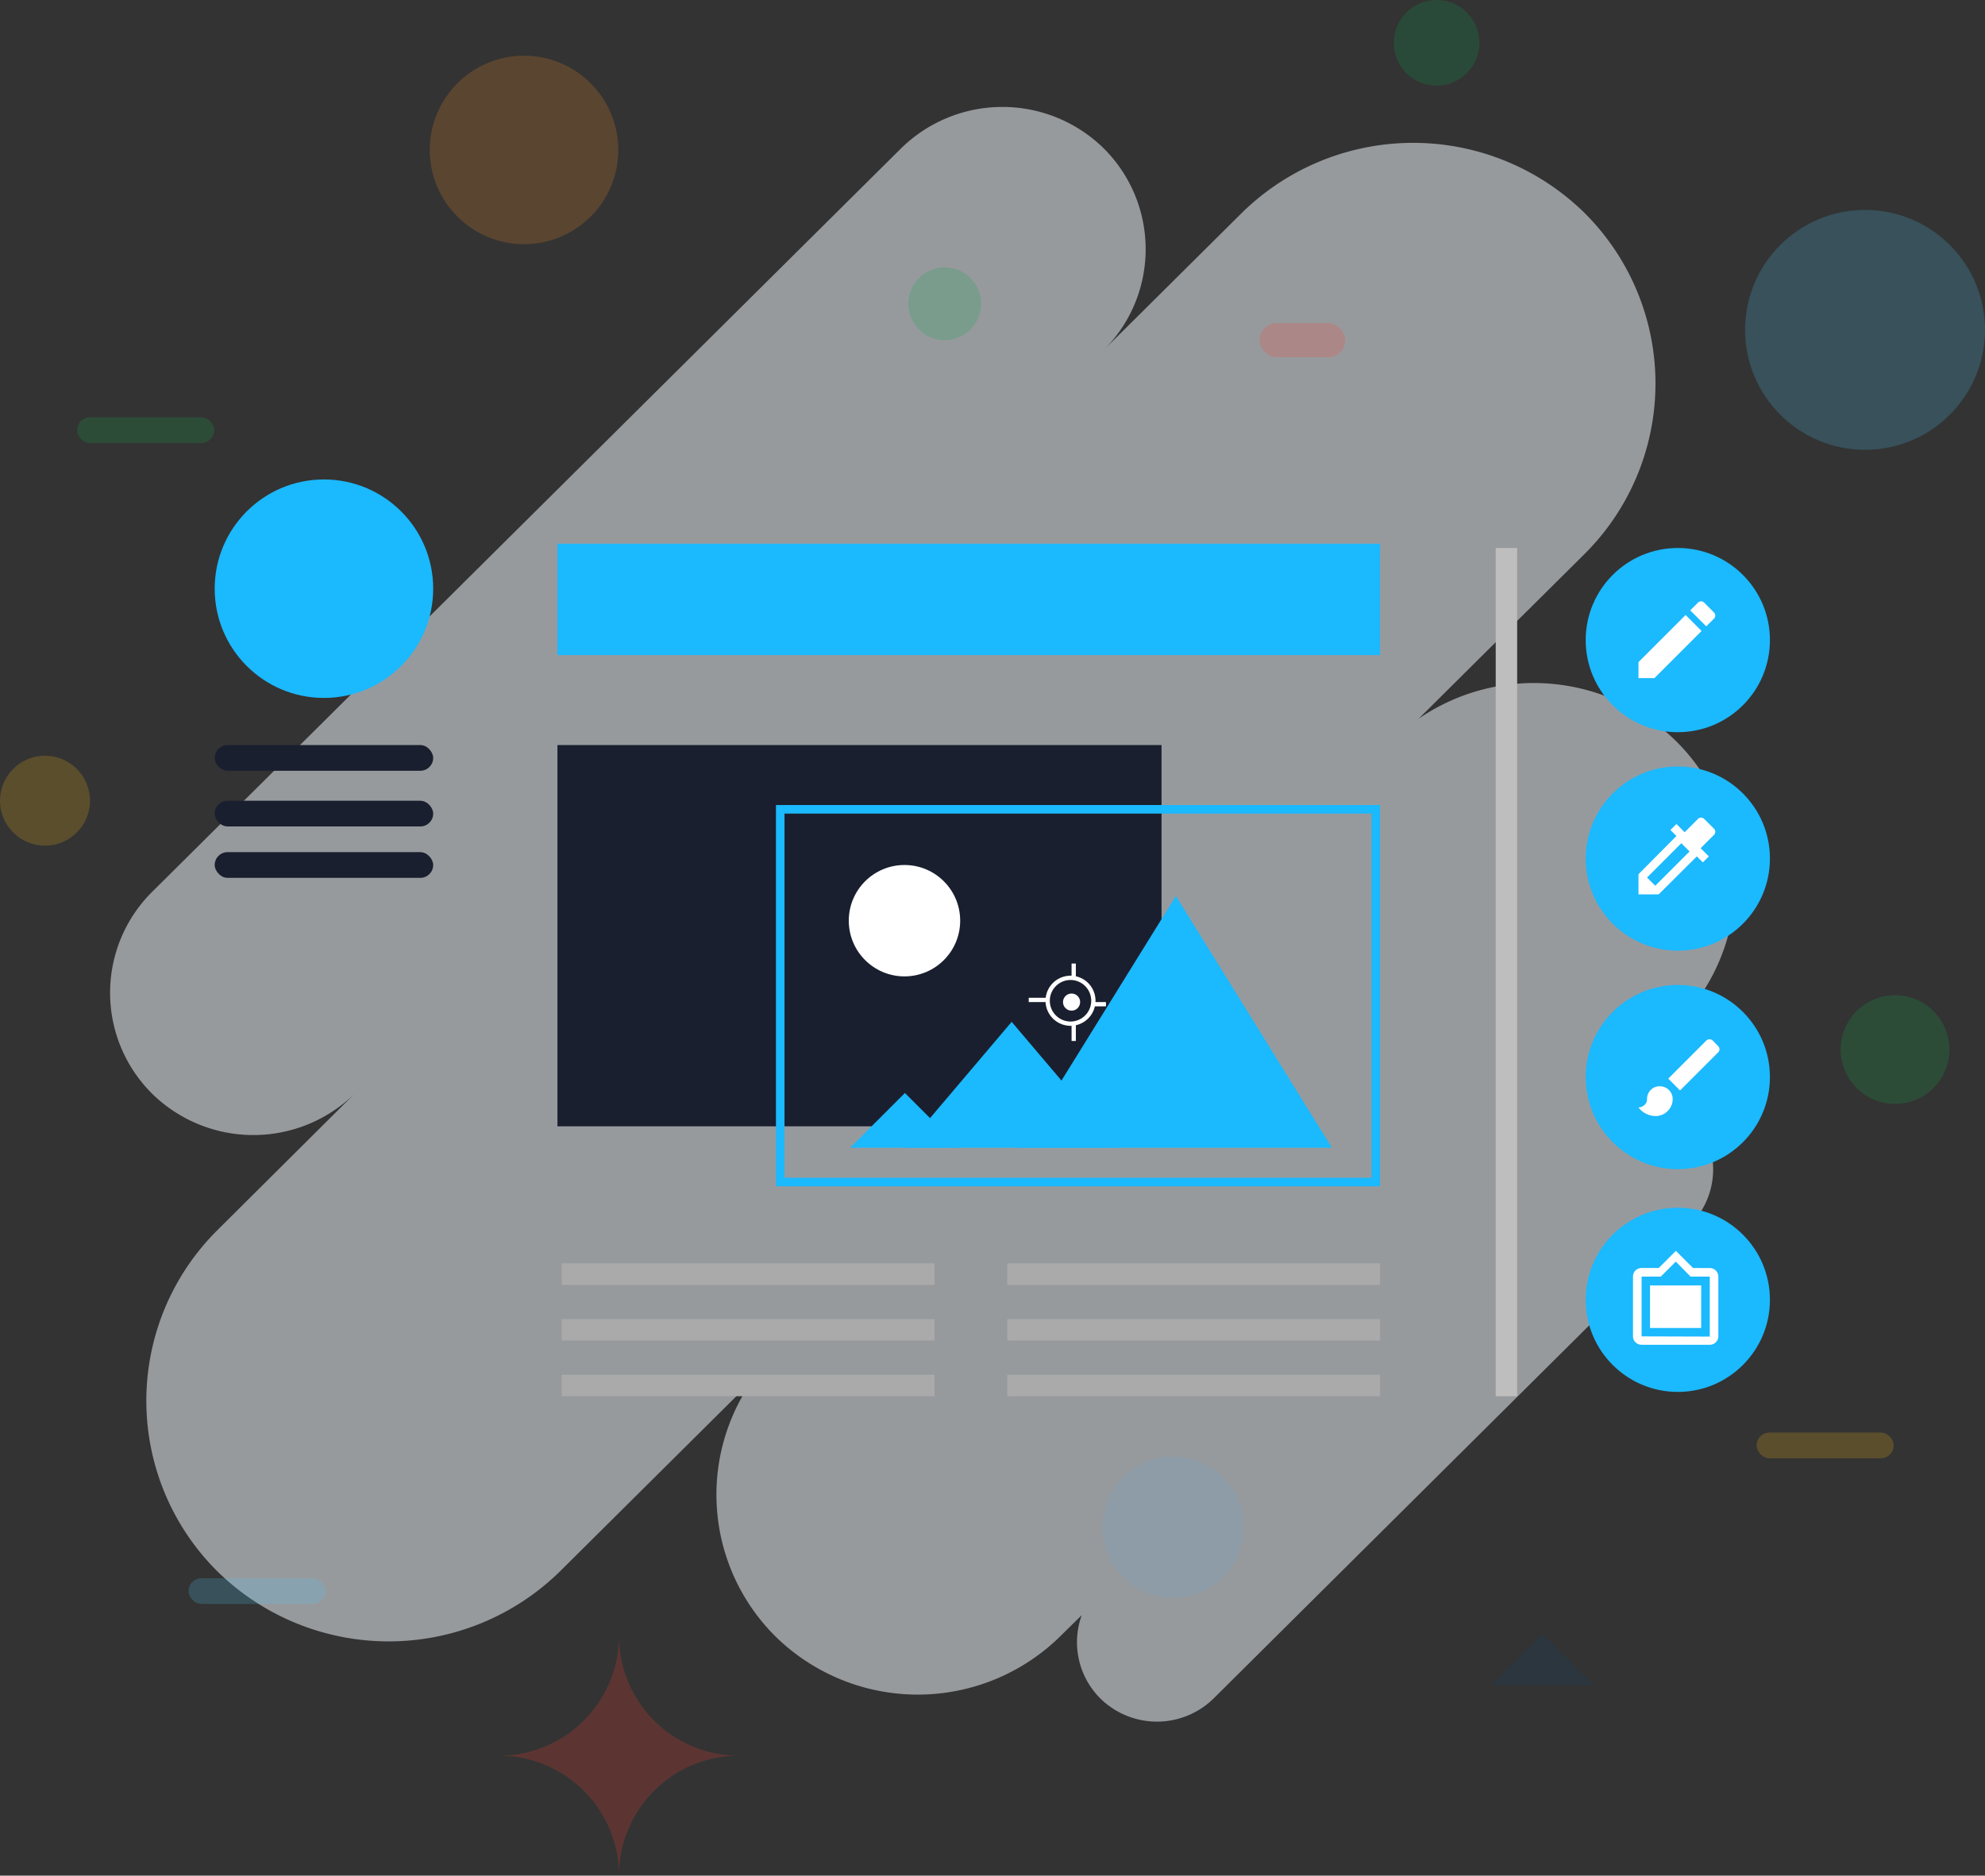 <svg xmlns="http://www.w3.org/2000/svg" viewBox="0 0 463.31 437.83"><rect x="0" y="0" width="463.31" height="437.83" fill="#333333" stroke="none"/><defs><style>.cls-1{opacity:0.55;}.cls-2{fill:#e9eff4;}.cls-3{fill:#1BB9FE;}.cls-4{fill:#1a1f2f;}.cls-5{fill:#fff;}.cls-6{fill:none;stroke:#fff;stroke-linecap:square;stroke-linejoin:round;}.cls-7{fill:#aaa;}.cls-8{fill:#bfbebe;}.cls-9{opacity:0.2;}.cls-10{fill:#f78e23;}.cls-11{fill:#00a54a;}.cls-12{fill:#0eb049;}.cls-13{fill:#ff3b2f;}.cls-14{fill:#67a6d0;}.cls-15{fill:#ff3e32;}.cls-16{fill:#4dc8f5;}.cls-17{fill:#fcb816;}.cls-18{fill:#0c4167;}</style></defs><g id="Layer_2" data-name="Layer 2"><g id="Layer_3" data-name="Layer 3"><g class="cls-1"><path class="cls-2" d="M394.41,259.79a18.88,18.88,0,0,0-19.59-4.3l16.45-16.34a46.61,46.61,0,0,0,0-66.08h0a47.46,47.46,0,0,0-60.16-5.29l38.77-38.5a56.13,56.13,0,0,0,0-79.53h0a57.07,57.07,0,0,0-80.08,0L257.65,81.67a33.19,33.19,0,0,0,0-47h0a33.75,33.75,0,0,0-47.37,0L35.45,208.25a33.19,33.19,0,0,0,0,47h0a33.75,33.75,0,0,0,47.37,0L50.68,287.22a56.11,56.11,0,0,0,0,79.53h0a57.07,57.07,0,0,0,80.08,0l44.86-44.55a46.64,46.64,0,0,0,5.32,59.74h0a47.42,47.42,0,0,0,66.55,0l5-4.92a18.54,18.54,0,0,0,4.33,19.45,18.86,18.86,0,0,0,26.45,0L394.41,286.06a18.55,18.55,0,0,0,0-26.27Z"/></g><rect id="Header" class="cls-3" x="130.11" y="126.92" width="192" height="26"/><g id="Image"><rect class="cls-4" x="130.11" y="173.92" width="141" height="89"/><path class="cls-3" d="M320.11,189.92v85h-137v-85h137m2-2h-141v89h141v-89Z"/><polygon class="cls-3" points="211.21 255.14 198.43 267.92 223.99 267.92 211.21 255.14"/><polygon class="cls-3" points="236.13 238.53 211.21 267.92 261.05 267.92 236.13 238.53"/><polygon class="cls-3" points="274.46 209.14 238.04 267.92 310.88 267.92 274.46 209.14"/><circle class="cls-5" cx="211.11" cy="214.92" r="13"/><g id="Pointer"><path class="cls-5" d="M251.11,224.92v3.36l-1.24,0c-.15,0-.31,0,.24,0v-3.36Z"/><path class="cls-5" d="M249.87,239l1.24,0v4h-1v-4C249.56,239,249.72,239,249.87,239Z"/><path class="cls-6" d="M249.42,238.94a5.35,5.35,0,0,1,0-10.66"/><path class="cls-6" d="M250.31,228.28a5.35,5.35,0,0,1,0,10.66"/><path class="cls-5" d="M240.11,232.92h4.42c0,1,0,.83,0,.69s0-.3,0,.31h-4.42Z"/><path class="cls-5" d="M255.23,233.61c0,.14,0,.31,0,.31h2.91v1H255.2C255.23,233.31,255.23,233.47,255.23,233.61Z"/><circle class="cls-5" cx="250.11" cy="233.92" r="2"/></g></g><g id="Content"><rect class="cls-7" x="131.11" y="294.92" width="87" height="5"/><rect class="cls-7" x="131.11" y="307.92" width="87" height="5"/><rect class="cls-7" x="131.11" y="320.92" width="87" height="5"/><rect class="cls-7" x="235.11" y="294.92" width="87" height="5"/><rect class="cls-7" x="235.11" y="307.92" width="87" height="5"/><rect class="cls-7" x="235.11" y="320.92" width="87" height="5"/></g><g id="Left_Panel" data-name="Left Panel"><circle class="cls-3" cx="75.61" cy="137.42" r="25.5"/><rect class="cls-4" x="50.11" y="173.92" width="51" height="6" rx="3"/><rect class="cls-4" x="50.11" y="186.92" width="51" height="6" rx="3"/><rect class="cls-4" x="50.11" y="198.92" width="51" height="6" rx="3"/></g><g id="Right_Panel" data-name="Right Panel"><rect class="cls-8" x="349.11" y="127.92" width="5" height="198"/><circle class="cls-3" cx="391.61" cy="149.42" r="21.5"/><path class="cls-5" d="M382.43,154.56l11-11,3.73,3.73-11,11h-3.73Zm17.64-10.17-1.82,1.82-3.74-3.74,1.83-1.82a1,1,0,0,1,.7-.28,1,1,0,0,1,.7.28l2.33,2.34a1,1,0,0,1,.28.7A1,1,0,0,1,400.07,144.39Z"/><circle class="cls-3" cx="391.61" cy="200.42" r="21.5"/><path class="cls-5" d="M400.07,193.46a1,1,0,0,1,0,1.4L396.94,198l1.92,1.91-1.4,1.4-1.41-1.4-8.91,8.87h-4.71v-4.71l8.86-8.92-1.4-1.4,1.4-1.4,1.92,1.92,3.13-3.13a.91.91,0,0,1,.7-.28,1,1,0,0,1,.7.28Zm-13.72,13.3,8-8-1.92-1.92-8,8Z"/><circle class="cls-3" cx="391.61" cy="251.42" r="21.5"/><path class="cls-5" d="M385.3,254.43a2.86,2.86,0,0,1,2.1-.86,3,3,0,0,1,2.12.86,2.87,2.87,0,0,1,.89,2.12,3.8,3.8,0,0,1-1.17,2.8,3.88,3.88,0,0,1-2.85,1.17,4.85,4.85,0,0,1-2.19-.54,4.7,4.7,0,0,1-1.77-1.47,2.11,2.11,0,0,0,1.35-.53,1.74,1.74,0,0,0,.65-1.43A2.89,2.89,0,0,1,385.3,254.43Zm15.75-10.2a.94.94,0,0,1,.28.7.93.93,0,0,1-.28.7l-8.92,8.92-2.75-2.76,8.91-8.91a1.08,1.08,0,0,1,1.45,0Z"/><circle class="cls-3" cx="391.61" cy="303.42" r="21.5"/><path class="cls-5" d="M399.07,296a2,2,0,0,1,2,2v13.95a1.89,1.89,0,0,1-.59,1.38,1.92,1.92,0,0,1-1.42.58H383.16a2,2,0,0,1-1.43-.58,1.88,1.88,0,0,1-.58-1.38V298a2,2,0,0,1,.58-1.43,2,2,0,0,1,1.43-.58h4l4-4,4,4Zm0,16V298h-4.48l-3.45-3.5-3.5,3.5h-4.48v13.95Zm-2-11.94H385.12v9.94h11.94Z"/></g><g class="cls-9"><circle class="cls-10" cx="122.31" cy="35" r="22"/><circle class="cls-11" cx="335.31" cy="10" r="10"/><rect class="cls-12" x="18" y="97.41" width="32" height="6" rx="3"/><rect class="cls-13" x="294" y="75.41" width="20" height="8" rx="4"/><circle class="cls-14" cx="273.81" cy="356.5" r="16.5"/><path class="cls-15" d="M144.47,381.83a28,28,0,0,1-28,28,28,28,0,0,1,28,28,28,28,0,0,1,28-28,28,28,0,0,1-28-28Z"/><circle class="cls-12" cx="442.31" cy="245" r="12.69"/><circle class="cls-16" cx="435.31" cy="77" r="28"/><rect class="cls-16" x="44" y="368.41" width="32" height="6" rx="3"/><rect class="cls-17" x="410" y="334.41" width="32" height="6" rx="3"/><circle class="cls-17" cx="10.5" cy="186.91" r="10.5"/><circle class="cls-11" cx="220.5" cy="70.91" r="8.5"/><polygon class="cls-18" points="348 393.41 360 381.41 372 393.41 348 393.41"/></g></g></g><script xmlns="" id="bw-fido2-page-script"/></svg>



<!-- <svg xmlns="http://www.w3.org/2000/svg" viewBox="0 0 463.31 437.83"><defs><style>.cls-1{opacity:0.55;}.cls-2{fill:#e9eff4;}.cls-3{fill:#ff1744;}.cls-4{fill:#1a1f2f;}.cls-5{fill:#fff;}.cls-6{fill:none;stroke:#fff;stroke-linecap:square;stroke-linejoin:round;}.cls-7{fill:#aaa;}.cls-8{fill:#bfbebe;}.cls-9{opacity:0.2;}.cls-10{fill:#f78e23;}.cls-11{fill:#00a54a;}.cls-12{fill:#0eb049;}.cls-13{fill:#ff3b2f;}.cls-14{fill:#67a6d0;}.cls-15{fill:#ff3e32;}.cls-16{fill:#4dc8f5;}.cls-17{fill:#fcb816;}.cls-18{fill:#0c4167;}</style></defs><g id="Layer_2" data-name="Layer 2"><g id="Layer_3" data-name="Layer 3"><g class="cls-1"><path class="cls-2" d="M394.41,259.79a18.88,18.88,0,0,0-19.59-4.3l16.45-16.34a46.61,46.61,0,0,0,0-66.08h0a47.46,47.46,0,0,0-60.16-5.29l38.77-38.5a56.13,56.13,0,0,0,0-79.53h0a57.07,57.07,0,0,0-80.08,0L257.65,81.67a33.19,33.19,0,0,0,0-47h0a33.75,33.75,0,0,0-47.37,0L35.45,208.25a33.19,33.19,0,0,0,0,47h0a33.75,33.75,0,0,0,47.37,0L50.68,287.22a56.11,56.11,0,0,0,0,79.53h0a57.07,57.07,0,0,0,80.08,0l44.86-44.55a46.64,46.64,0,0,0,5.32,59.74h0a47.42,47.42,0,0,0,66.55,0l5-4.92a18.54,18.54,0,0,0,4.33,19.45,18.86,18.86,0,0,0,26.45,0L394.41,286.06a18.55,18.55,0,0,0,0-26.27Z"/></g><rect id="Header" class="cls-3" x="130.11" y="126.92" width="192" height="26"/><g id="Image"><rect class="cls-4" x="130.11" y="173.92" width="141" height="89"/><path class="cls-3" d="M320.11,189.92v85h-137v-85h137m2-2h-141v89h141v-89Z"/><polygon class="cls-3" points="211.21 255.14 198.43 267.92 223.99 267.92 211.21 255.14"/><polygon class="cls-3" points="236.13 238.53 211.21 267.92 261.05 267.92 236.13 238.53"/><polygon class="cls-3" points="274.46 209.14 238.04 267.92 310.88 267.92 274.46 209.14"/><circle class="cls-5" cx="211.11" cy="214.92" r="13"/><g id="Pointer"><path class="cls-5" d="M251.11,224.92v3.36l-1.24,0c-.15,0-.31,0,.24,0v-3.36Z"/><path class="cls-5" d="M249.87,239l1.24,0v4h-1v-4C249.56,239,249.72,239,249.87,239Z"/><path class="cls-6" d="M249.42,238.94a5.35,5.35,0,0,1,0-10.66"/><path class="cls-6" d="M250.31,228.28a5.35,5.35,0,0,1,0,10.66"/><path class="cls-5" d="M240.11,232.92h4.42c0,1,0,.83,0,.69s0-.3,0,.31h-4.42Z"/><path class="cls-5" d="M255.23,233.61c0,.14,0,.31,0,.31h2.91v1H255.2C255.23,233.31,255.23,233.47,255.23,233.61Z"/><circle class="cls-5" cx="250.11" cy="233.92" r="2"/></g></g><g id="Content"><rect class="cls-7" x="131.11" y="294.92" width="87" height="5"/><rect class="cls-7" x="131.11" y="307.92" width="87" height="5"/><rect class="cls-7" x="131.11" y="320.92" width="87" height="5"/><rect class="cls-7" x="235.11" y="294.92" width="87" height="5"/><rect class="cls-7" x="235.11" y="307.92" width="87" height="5"/><rect class="cls-7" x="235.11" y="320.92" width="87" height="5"/></g><g id="Left_Panel" data-name="Left Panel"><circle class="cls-3" cx="75.61" cy="137.42" r="25.5"/><rect class="cls-4" x="50.11" y="173.92" width="51" height="6" rx="3"/><rect class="cls-4" x="50.11" y="186.92" width="51" height="6" rx="3"/><rect class="cls-4" x="50.11" y="198.92" width="51" height="6" rx="3"/></g><g id="Right_Panel" data-name="Right Panel"><rect class="cls-8" x="349.11" y="127.92" width="5" height="198"/><circle class="cls-3" cx="391.61" cy="149.42" r="21.5"/><path class="cls-5" d="M382.43,154.56l11-11,3.73,3.73-11,11h-3.73Zm17.64-10.17-1.82,1.82-3.74-3.74,1.83-1.82a1,1,0,0,1,.7-.28,1,1,0,0,1,.7.28l2.33,2.34a1,1,0,0,1,.28.7A1,1,0,0,1,400.07,144.39Z"/><circle class="cls-3" cx="391.61" cy="200.42" r="21.5"/><path class="cls-5" d="M400.07,193.46a1,1,0,0,1,0,1.4L396.94,198l1.92,1.91-1.4,1.4-1.41-1.4-8.91,8.87h-4.71v-4.71l8.86-8.92-1.4-1.4,1.4-1.4,1.92,1.92,3.13-3.13a.91.91,0,0,1,.7-.28,1,1,0,0,1,.7.28Zm-13.72,13.3,8-8-1.92-1.92-8,8Z"/><circle class="cls-3" cx="391.61" cy="251.42" r="21.5"/><path class="cls-5" d="M385.3,254.43a2.86,2.86,0,0,1,2.1-.86,3,3,0,0,1,2.12.86,2.87,2.87,0,0,1,.89,2.12,3.8,3.8,0,0,1-1.17,2.8,3.88,3.88,0,0,1-2.85,1.17,4.85,4.85,0,0,1-2.19-.54,4.7,4.7,0,0,1-1.77-1.47,2.11,2.11,0,0,0,1.35-.53,1.74,1.74,0,0,0,.65-1.43A2.89,2.89,0,0,1,385.3,254.43Zm15.75-10.2a.94.94,0,0,1,.28.7.93.93,0,0,1-.28.7l-8.92,8.92-2.75-2.76,8.91-8.91a1.08,1.08,0,0,1,1.45,0Z"/><circle class="cls-3" cx="391.61" cy="303.42" r="21.5"/><path class="cls-5" d="M399.07,296a2,2,0,0,1,2,2v13.95a1.89,1.89,0,0,1-.59,1.38,1.92,1.92,0,0,1-1.42.58H383.16a2,2,0,0,1-1.43-.58,1.88,1.88,0,0,1-.58-1.38V298a2,2,0,0,1,.58-1.43,2,2,0,0,1,1.43-.58h4l4-4,4,4Zm0,16V298h-4.48l-3.45-3.5-3.5,3.5h-4.48v13.95Zm-2-11.94H385.12v9.94h11.94Z"/></g><g class="cls-9"><circle class="cls-10" cx="122.31" cy="35" r="22"/><circle class="cls-11" cx="335.31" cy="10" r="10"/><rect class="cls-12" x="18" y="97.41" width="32" height="6" rx="3"/><rect class="cls-13" x="294" y="75.41" width="20" height="8" rx="4"/><circle class="cls-14" cx="273.81" cy="356.5" r="16.5"/><path class="cls-15" d="M144.47,381.83a28,28,0,0,1-28,28,28,28,0,0,1,28,28,28,28,0,0,1,28-28,28,28,0,0,1-28-28Z"/><circle class="cls-12" cx="442.31" cy="245" r="12.69"/><circle class="cls-16" cx="435.31" cy="77" r="28"/><rect class="cls-16" x="44" y="368.41" width="32" height="6" rx="3"/><rect class="cls-17" x="410" y="334.41" width="32" height="6" rx="3"/><circle class="cls-17" cx="10.5" cy="186.91" r="10.5"/><circle class="cls-11" cx="220.5" cy="70.91" r="8.5"/><polygon class="cls-18" points="348 393.41 360 381.41 372 393.41 348 393.41"/></g></g></g><script xmlns="" id="bw-fido2-page-script"/></svg> -->